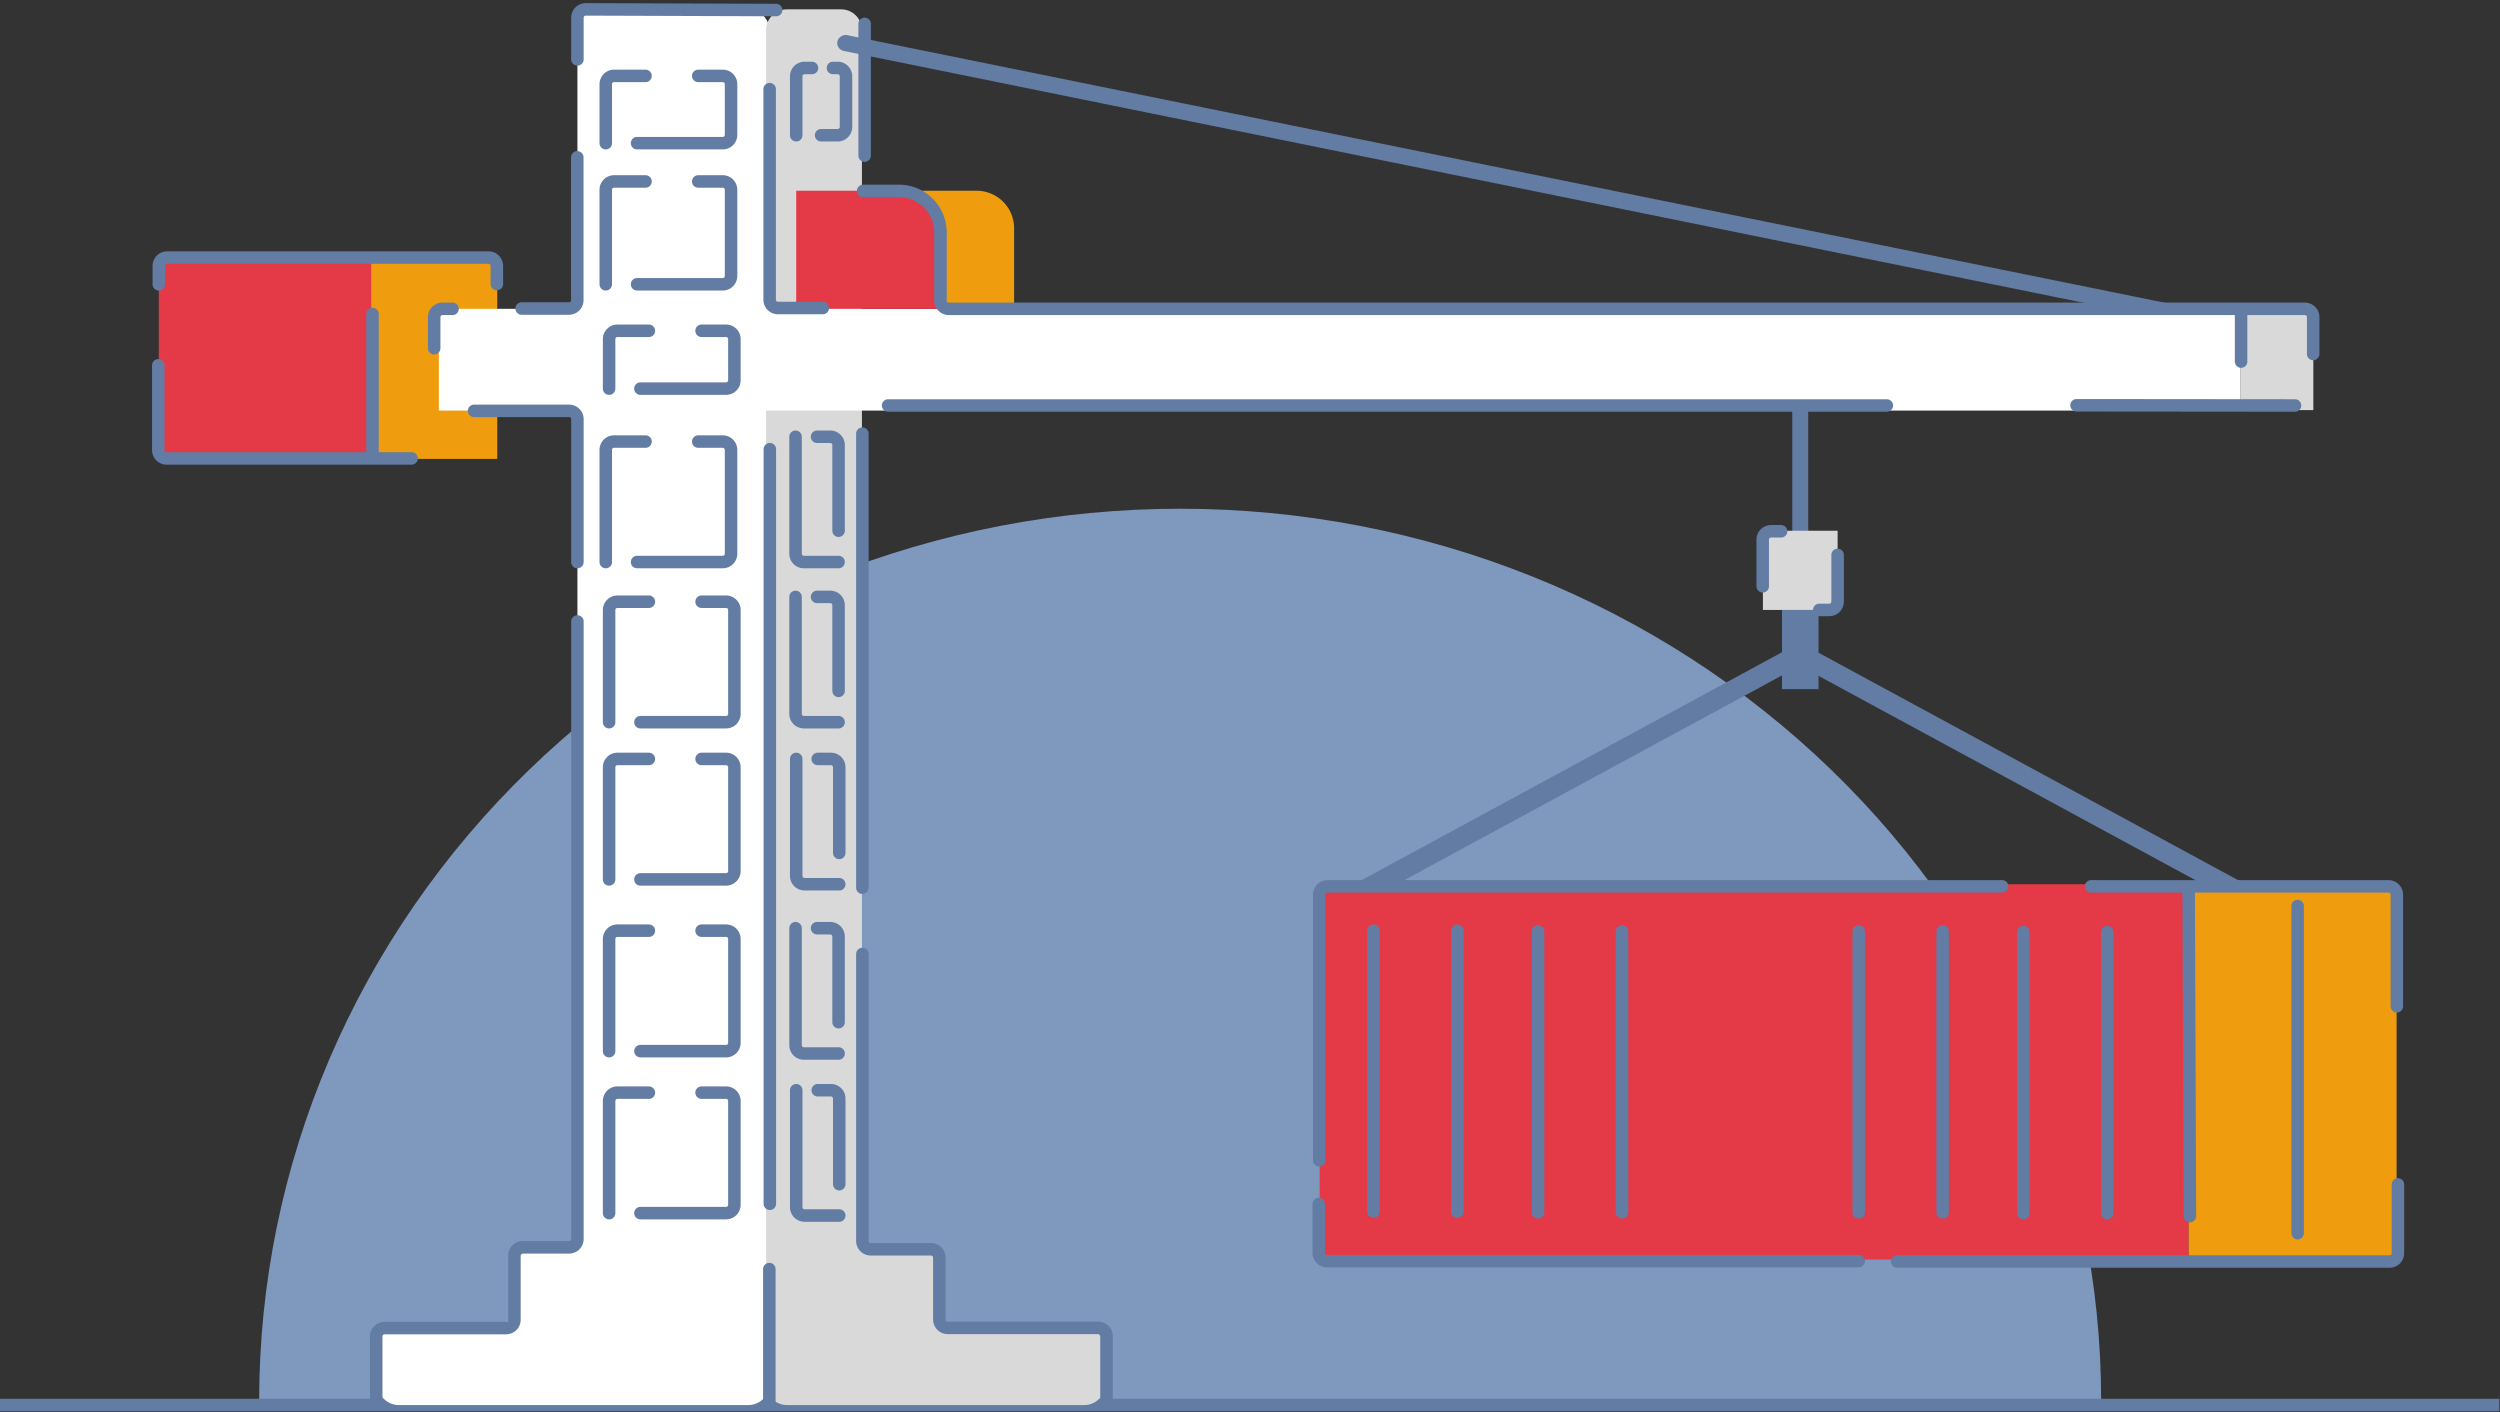 <svg xmlns="http://www.w3.org/2000/svg" width="600" height="339" fill="none"><rect width="100%" height="100%" fill="#333333" stroke="none"/><g clip-path="url(#a)"><path fill="#7F98BE" d="M62.2 336.163c0-28.111 5.718-55.948 16.826-81.921 11.108-25.971 27.389-49.57 47.915-69.448 20.525-19.878 44.892-35.646 71.709-46.404 26.818-10.758 55.561-16.295 84.588-16.295s57.77 5.537 84.587 16.295c26.818 10.758 51.185 26.526 71.71 46.404s36.807 43.477 47.915 69.448c11.108 25.973 16.825 53.81 16.825 81.921z"/></g><path fill="#637CA3" d="m431.873 154.174-2.328 4.295 112.278 60.86 2.328-4.295z"/><path fill="#637CA3" d="m431.135 154.665 2.328 4.295-106.168 57.548-2.328-4.295z"/><path fill="#637CA3" d="M427.676 146.382h8.775v19.004h-8.775zm2.475-49.064h3.824v32.639h-3.824z"/><path fill="#D9D9D9" d="M423.098 127.378h17.932v19.004h-17.932z"/><path stroke="#637CA3" stroke-linecap="round" stroke-width="3" d="M427.453 127.505h-2.402a2 2 0 0 0-2 2v11.206m13.576 5.671h2.402a2 2 0 0 0 2-2v-11.206"/><path stroke="#637CA3" stroke-width="3" d="M599.834 337.209H0"/><path fill="#EF9D0E" d="M89.061 61.801h30.283v48.334H89.061z"/><path fill="#fff" d="M138.581 7.245a5 5 0 0 1 5-5h36.046a5 5 0 0 1 5 5V332.21a5 5 0 0 1-5 5H95.689a5 5 0 0 1-5-5v-8.848a5 5 0 0 1 5-5h22.749a5 5 0 0 0 5-5v-8.613a5 5 0 0 1 4.697-4.991l5.749-.349a5 5 0 0 0 4.697-4.991z"/><path fill="#D9D9D9" d="M183.859 7.245a5 5 0 0 1 5-5h13.004a5 5 0 0 1 5 5v288.201a5 5 0 0 0 5 5h8.973a5 5 0 0 1 4.999 5.104l-.17 8.173a5 5 0 0 0 4.999 5.104h29.574a5 5 0 0 1 5 5v8.382a5 5 0 0 1-5 5h-71.379a5 5 0 0 1-5-5z"/><path stroke="#637CA3" stroke-linecap="round" stroke-width="3" d="m207.514 5.73-.001 31.617M186.27 2.41l-45.683-.158a2 2 0 0 0-2.007 2v10"/><path fill="#E43946" d="M38.105 61.801h50.954v48.334H38.105z"/><rect width="3.883" height="337.745" x="532.352" y="75.256" fill="#637CA3" rx="1.942" transform="rotate(101.48 532.352 75.256)"/><path fill="#fff" d="M105.322 74.118h432.436v24.42H105.322z"/><path fill="#D9D9D9" d="M537.758 74.003h17.443v24.42h-17.443z"/><path stroke="#637CA3" stroke-linecap="round" stroke-width="3" d="M452.839 97.318H213.145m337.652 0-52.434-.05M138.55 37.766v34.28a2 2 0 0 1-2 2h-11.353m13.383 60.844v-34.279a2 2 0 0 0-2-2h-22.799m70.983 9.198v181.096M138.58 149.157v148.204a2 2 0 0 1-2 2h-11.119a2 2 0 0 0-2 2v15.374a2 2 0 0 1-2 2H92.289a2 2 0 0 0-2 2v16.303m94.352-32.455v31.802"/><path fill="#EF9D0E" d="M217.672 45.779h16.715a9 9 0 0 1 9 9v19.145h-25.715z"/><path fill="#E43946" d="M191.092 45.779h25.498a9 9 0 0 1 9 9v19.34h-34.498z"/><path stroke="#637CA3" stroke-linecap="round" stroke-width="3" d="M197.469 73.924h-10.754a2 2 0 0 1-2-2V21.397"/><path stroke="#637CA3" stroke-linecap="round" stroke-linejoin="round" stroke-width="3" d="M555.163 84.961v-8.843a2 2 0 0 0-2-2h-15.305m0 0H227.717a2 2 0 0 1-2-2V55.813c0-5.523-4.477-10-10-10h-8.553m330.694 28.305v12.658"/><path stroke="#637CA3" stroke-linecap="round" stroke-width="3" d="M206.973 104.071V213.05m0 15.918v68.861a2 2 0 0 0 2 2h14.471a2 2 0 0 1 2 2v14.858a2 2 0 0 0 2 2h36.117a2 2 0 0 1 2 2v16.172M119.245 68.163v-4.35a2 2 0 0 0-2-2H40.117a2 2 0 0 0-2 2v4.416m70.485 5.889h-2.4a2 2 0 0 0-2 2v7.449M37.99 87.683v20.342a2 2 0 0 0 2 2h49.408m9.386 0h-9.386m0 0V75.368"/><path stroke="#637CA3" stroke-linecap="round" stroke-linejoin="round" stroke-width="3" d="M145.383 34.362V20.214a2 2 0 0 1 2-2h7.541M152.9 34.362h20.552a2 2 0 0 0 2-2V20.214a2 2 0 0 0-2-2h-5.874m23.514 14.246V18.31a2 2 0 0 1 2-2h1.791m2.183 16.148h3.974a2 2 0 0 0 2-2V18.312a2 2 0 0 0-2-2h-1.129m-54.528 51.917v-22.68a2 2 0 0 1 2-2h7.541m-2.024 24.68h20.552a2 2 0 0 0 2-2v-20.68a2 2 0 0 0-2-2h-5.874M146.186 93.27V81.39a2 2 0 0 1 2-2h7.541m-2.024 13.879h20.552a2 2 0 0 0 2-2V81.39a2 2 0 0 0-2-2h-5.874m-22.998 55.5v-26.913a2 2 0 0 1 2-2h7.541M152.9 134.89h20.552a2 2 0 0 0 2-2v-24.913a2 2 0 0 0-2-2h-5.874m-21.392 67.349v-26.913a2 2 0 0 1 2-2h7.541m-2.024 28.913h20.552a2 2 0 0 0 2-2v-24.913a2 2 0 0 0-2-2h-5.874m-22.195 66.644v-26.913a2 2 0 0 1 2-2h7.541m-2.024 28.913h20.552a2 2 0 0 0 2-2v-24.913a2 2 0 0 0-2-2h-5.874m-22.195 70.131v-26.913a2 2 0 0 1 2-2h7.541m-2.024 28.913h20.552a2 2 0 0 0 2-2v-24.913a2 2 0 0 0-2-2h-5.874m-22.195 67.786v-26.913a2 2 0 0 1 2-2h7.541m-2.024 28.913h20.552a2 2 0 0 0 2-2v-24.913a2 2 0 0 0-2-2h-5.874m22.549-157.414v28.069a2 2 0 0 0 2 2h8.328m-5.164-30.069h3.164a2 2 0 0 1 2 2v20.552m-10.328 15.884v28.069a2 2 0 0 0 2 2h8.328m-5.164-30.069h3.164a2 2 0 0 1 2 2v20.552M190.93 222.77v28.069a2 2 0 0 0 2 2h8.328m-5.164-30.069h3.164a2 2 0 0 1 2 2v20.552m-10.166-63.178v28.069a2 2 0 0 0 2 2h8.328m-5.164-30.069h3.164a2 2 0 0 1 2 2v20.552m-10.328 56.961v28.069a2 2 0 0 0 2 2h8.328m-5.164-30.069h3.164a2 2 0 0 1 2 2v20.552"/><path fill="#E43946" d="M316.715 212.213h208.562v90.07H316.715z"/><path fill="#EF9D0E" d="M525.277 212.213h49.906v90.07h-49.906z"/><path stroke="#637CA3" stroke-linecap="round" stroke-width="3" d="M551.432 217.452v78.514m-26.155-83.237.304 79.119m-.304-79.119h47.966a2 2 0 0 1 2 2v26.784m-49.966-28.784h-23.418m-185.242 65.734v-63.734a2 2 0 0 1 2-2H480.51m-150.879 10.633v67.419m116.461-67.243v67.42m-76.949-67.42v67.42m116.461-67.243v67.419m-135.831-67.772v67.419m116.461-67.243v67.42m-76.949-67.42v67.42m116.461-67.243v67.419m-189.248-2.18v11.725a2 2 0 0 0 2 2h127.595m9.243.078h118.166a2 2 0 0 0 2-2V284.27"/><defs><clipPath id="a"><path fill="#fff" d="M62 122h443v215H62z"/></clipPath></defs></svg>